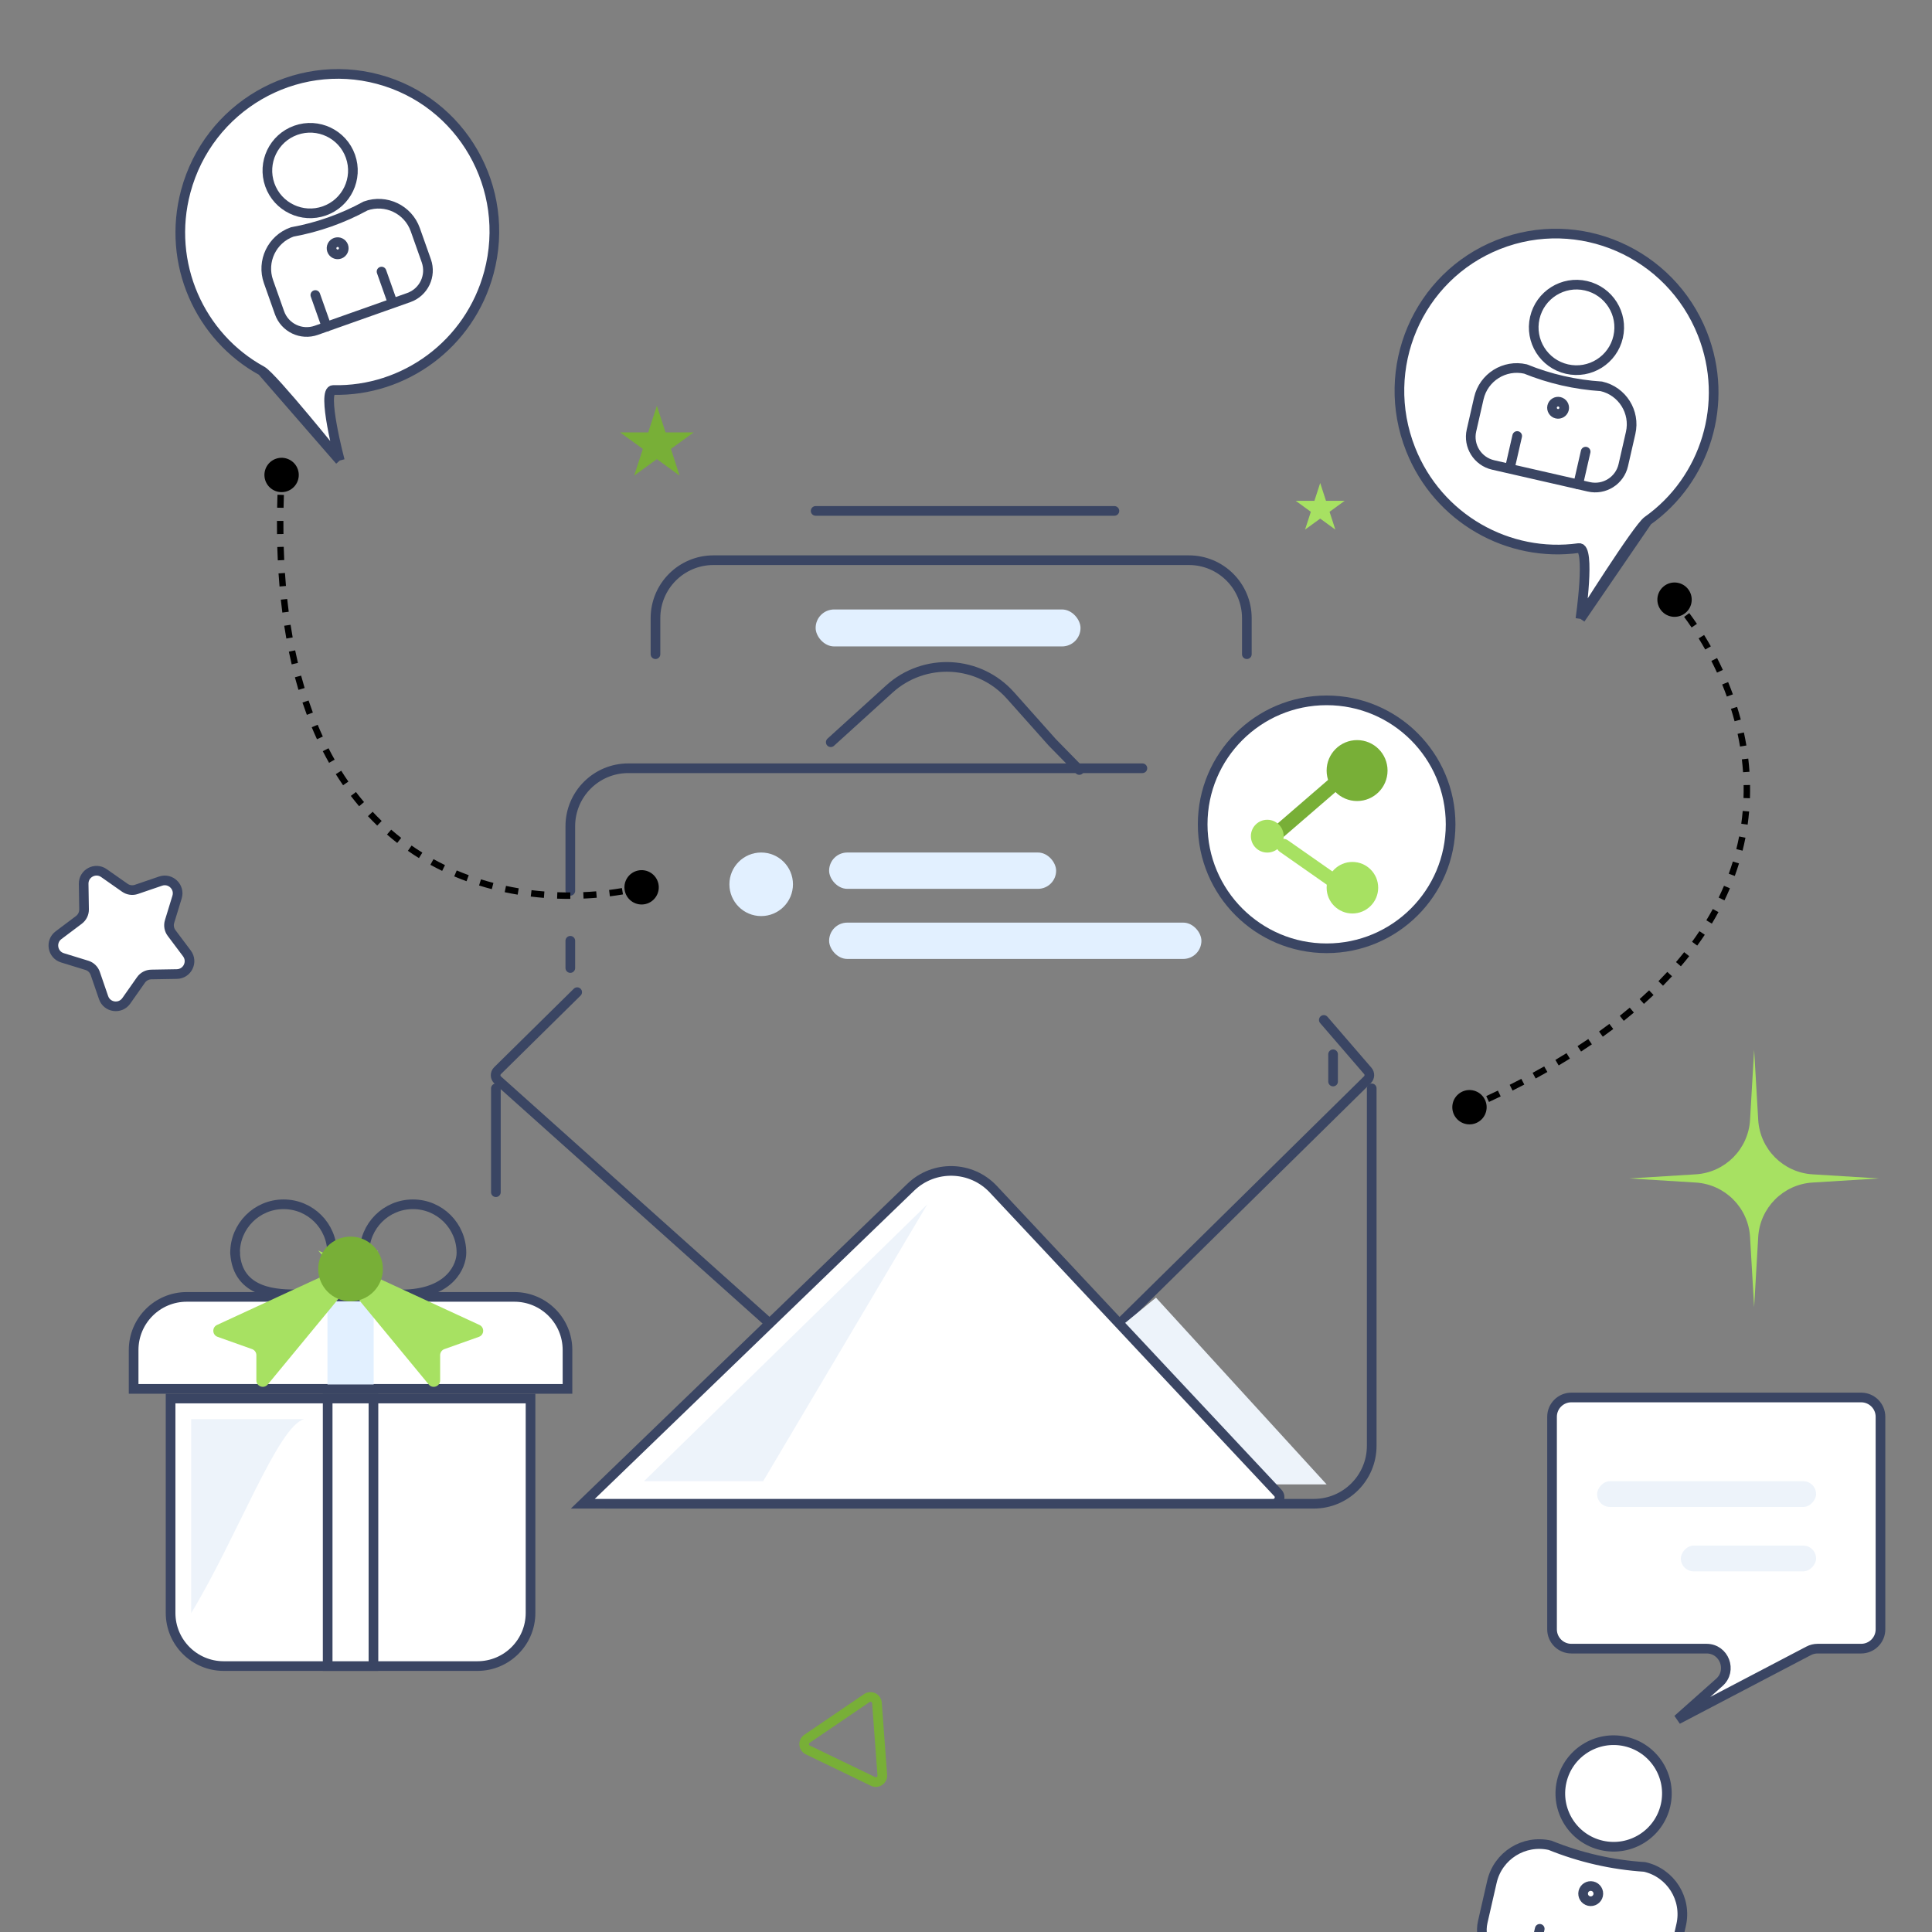 <svg width="300" height="300" viewBox="0 0 300 300" fill="none" xmlns="http://www.w3.org/2000/svg">
<rect x="0" y="0" width="300" height="300" fill="#808080" stroke="none"/>
<g clip-path="url(#clip0_1798_4315)">
<path d="M129 115.25L138.087 107C143.547 102.043 152.002 102.49 156.909 107.995L163.375 115.25L167.594 119.562M89.625 154.062L85.25 158.375L77.258 166.253C76.847 166.658 76.863 167.325 77.293 167.71L138.719 222.693C143.937 227.363 151.886 227.174 156.876 222.261L212.333 167.657C212.708 167.287 212.733 166.69 212.389 166.291L205.562 158.375" stroke="#3A4563" stroke-width="1.5" stroke-linecap="round"/>
<path d="M206 230.5L179.5 201.5L174 206L196 230.5H206Z" fill="#EDF3FA"/>
<path d="M77 169V185.125M213 169V224.5C213 229.471 208.971 233.5 204 233.5H145H111H94" stroke="#3A4563" stroke-width="1.5" stroke-linecap="round"/>
<path d="M141.428 184.344L90.5 233.5H197.693C198.568 233.5 199.021 232.455 198.422 231.816L154.246 184.666C150.811 181.001 145.042 180.856 141.428 184.344Z" fill="white" stroke="#3A4563" stroke-width="1.5" stroke-linecap="round"/>
<path d="M100 230L144 187L118.5 230H100Z" fill="#EDF3FA"/>
<path d="M102 63L103.347 67.146H107.706L104.18 69.708L105.527 73.854L102 71.292L98.473 73.854L99.82 69.708L96.294 67.146H100.653L102 63Z" fill="#78AF37"/>
<path d="M205 75L205.898 77.764H208.804L206.453 79.472L207.351 82.236L205 80.528L202.649 82.236L203.547 79.472L201.196 77.764H204.102L205 75Z" fill="#A7E162"/>
<path d="M213 128L213.898 130.764H216.804L214.453 132.472L215.351 135.236L213 133.528L210.649 135.236L211.547 132.472L209.196 130.764H212.102L213 128Z" fill="#A7E162"/>
<path d="M88.558 138.329V128.294C88.558 123.323 92.587 119.294 97.558 119.294H147.779H177.389M88.558 146.085C88.558 147.736 88.558 150.315 88.558 150.315M207 163.71C207 165.362 207 167.94 207 167.94" stroke="#3A4563" stroke-width="1.5" stroke-linecap="round"/>
<path d="M101.783 101.584V95.986C101.783 91.016 105.812 86.986 110.783 86.986H184.609C189.579 86.986 193.609 91.016 193.609 95.986V101.584" stroke="#3A4563" stroke-width="1.5" stroke-linecap="round"/>
<path d="M126.652 79.334H173.044" stroke="#3A4563" stroke-width="1.5" stroke-linecap="round"/>
<circle cx="118.196" cy="137.313" r="4.935" fill="#E2F0FF"/>
<rect x="128.744" y="143.264" width="57.811" height="5.64" rx="2.82" fill="#E2F0FF"/>
<rect x="126.652" y="94.638" width="41.13" height="5.739" rx="2.87" fill="#E2F0FF"/>
<rect x="128.744" y="132.378" width="35.251" height="5.64" rx="2.82" fill="#E2F0FF"/>
<path d="M29 201.38H79.87C84.426 201.381 88.12 205.074 88.12 209.63V215.663H20.75V209.63C20.75 205.074 24.444 201.38 29 201.38Z" fill="white" stroke="#3A4563" stroke-width="1.5" stroke-linecap="round"/>
<path d="M82.381 217.163V250.457C82.381 255.013 78.687 258.707 74.131 258.707H34.739C30.183 258.707 26.489 255.013 26.489 250.457V217.163H82.381Z" fill="white" stroke="#3A4563" stroke-width="1.5" stroke-linecap="round"/>
<rect x="50.88" y="217.163" width="7.109" height="41.544" fill="white" stroke="#3A4563" stroke-width="1.5" stroke-linecap="round"/>
<rect x="50.848" y="202.065" width="7.174" height="12.913" fill="#E2F0FF"/>
<path d="M56.587 194.533C56.587 190.372 59.959 187 64.12 187C68.28 187 71.652 190.372 71.652 194.533C71.652 196.565 69.93 200.702 63.044 200.989H46.185C43.315 200.989 36.859 200.989 36.5 194.533" stroke="#3A4563" stroke-width="1.5" stroke-linecap="round"/>
<path d="M51.565 194.533C51.565 190.372 48.193 187 44.033 187C39.873 187 36.5 190.372 36.5 194.533" stroke="#3A4563" stroke-width="1.5" stroke-linecap="round"/>
<path d="M33.705 205.735L58.739 194.174L41.579 214.982C40.983 215.706 39.808 215.284 39.808 214.346V210.431C39.808 210.008 39.541 209.63 39.143 209.489L33.789 207.585C32.944 207.284 32.891 206.11 33.705 205.735Z" fill="#A7E162"/>
<path d="M74.447 205.735L49.413 194.174L66.573 214.982C67.169 215.706 68.344 215.284 68.344 214.346V210.431C68.344 210.008 68.61 209.63 69.009 209.489L74.363 207.585C75.207 207.284 75.261 206.11 74.447 205.735Z" fill="#A7E162"/>
<circle cx="54.435" cy="197.043" r="5.022" fill="#78AF37"/>
<path d="M29.685 220.359V250.489C36.858 238.652 43.196 221.315 47.261 220.359H29.685Z" fill="#EDF3FA"/>
<circle cx="206" cy="128" r="19.25" fill="white" stroke="#3A4563" stroke-width="1.5" stroke-linecap="round"/>
<path fill-rule="evenodd" clip-rule="evenodd" d="M208.643 120.455C209.037 120.911 208.987 121.601 208.531 121.995L199.193 130.06C198.736 130.454 198.047 130.403 197.653 129.947C197.259 129.491 197.31 128.801 197.766 128.407L207.104 120.343C207.56 119.949 208.249 119.999 208.643 120.455Z" fill="#78AF37"/>
<circle cx="210.728" cy="119.653" r="4.73" fill="#78AF37"/>
<path fill-rule="evenodd" clip-rule="evenodd" d="M198.434 130.73C198.78 130.236 199.46 130.116 199.954 130.462L208.444 136.404C208.937 136.75 209.058 137.431 208.712 137.924C208.366 138.418 207.686 138.538 207.192 138.193L198.702 132.25C198.209 131.904 198.089 131.224 198.434 130.73Z" fill="#A7E162"/>
<circle cx="196.782" cy="129.84" r="2.547" fill="#A7E162"/>
<circle cx="210.001" cy="137.844" r="4.002" fill="#A7E162"/>
<path d="M264.351 51.824C268.614 62.58 264.804 74.524 255.822 80.878C254.277 81.971 245.407 96.097 245.407 96.097C245.407 96.097 247.036 84.841 245.162 85.103C234.266 86.627 223.308 80.535 219.045 69.779C214.05 57.174 220.142 42.935 232.653 37.977C245.164 33.019 259.356 39.219 264.351 51.824Z" fill="white"/>
<path d="M245.407 96.097C245.407 96.097 254.277 81.971 255.822 80.878M245.407 96.097L255.822 80.878M245.407 96.097C245.407 96.097 247.036 84.841 245.162 85.103C234.266 86.627 223.308 80.535 219.045 69.779C214.05 57.174 220.142 42.935 232.653 37.977C245.164 33.019 259.356 39.219 264.351 51.824C268.614 62.58 264.804 74.524 255.822 80.878" stroke="#3A4563" stroke-width="1.5"/>
<path d="M229.633 61.842C230.377 58.588 233.618 56.553 236.873 57.296V57.296V57.296C240.632 58.82 244.611 59.729 248.659 59.99V59.99V59.99C251.913 60.734 253.949 63.975 253.205 67.23L252.062 72.231C251.512 74.638 249.115 76.143 246.708 75.593L231.852 72.198C229.445 71.648 227.94 69.251 228.49 66.844L229.633 61.842Z" fill="white" stroke="#3A4563" stroke-width="1.5"/>
<path d="M245.057 75.216L246.219 70.132" stroke="#3A4563" stroke-width="1.5" stroke-linecap="round"/>
<path d="M234.533 72.324L235.589 67.702" stroke="#3A4563" stroke-width="1.5" stroke-linecap="round"/>
<circle cx="244.793" cy="50.839" r="6.638" transform="rotate(12.874 244.793 50.839)" fill="white" stroke="#3A4563" stroke-width="1.5"/>
<circle cx="241.941" cy="63.318" r="0.948" transform="rotate(12.874 241.941 63.318)" fill="white" stroke="#3A4563" stroke-width="1.5"/>
<path d="M28.844 29.715C25.851 40.891 31.012 52.316 40.667 57.592C42.328 58.499 52.767 71.508 52.767 71.508C52.767 71.508 49.852 60.515 51.743 60.559C62.742 60.816 72.925 53.502 75.918 42.326C79.427 29.229 71.734 15.788 58.734 12.306C45.735 8.823 32.353 16.618 28.844 29.715Z" fill="white"/>
<path d="M52.767 71.508C52.767 71.508 42.328 58.499 40.667 57.592M52.767 71.508L40.667 57.592M52.767 71.508C52.767 71.508 49.852 60.515 51.743 60.559C62.742 60.816 72.925 53.502 75.918 42.326C79.427 29.229 71.734 15.788 58.734 12.306C45.735 8.823 32.353 16.618 28.844 29.715C25.851 40.891 31.012 52.316 40.667 57.592" stroke="#3A4563" stroke-width="1.5"/>
<path d="M64.486 35.663C63.372 32.516 59.917 30.868 56.77 31.982V31.982V31.982C53.212 33.929 49.364 35.291 45.374 36.017V36.017V36.017C42.227 37.131 40.579 40.586 41.693 43.733L43.405 48.569C44.229 50.896 46.784 52.115 49.111 51.291L63.476 46.205C65.804 45.381 67.022 42.827 66.198 40.499L64.486 35.663Z" fill="white" stroke="#3A4563" stroke-width="1.5"/>
<path d="M50.707 50.726L48.966 45.81" stroke="#3A4563" stroke-width="1.5" stroke-linecap="round"/>
<path d="M60.828 46.64L59.246 42.17" stroke="#3A4563" stroke-width="1.5" stroke-linecap="round"/>
<circle cx="6.638" cy="6.638" r="6.638" transform="matrix(-0.943 0.334 0.334 0.943 52.201 18.009)" fill="white" stroke="#3A4563" stroke-width="1.5"/>
<circle cx="0.948" cy="0.948" r="0.948" transform="matrix(-0.943 0.334 0.334 0.943 53.008 37.337)" fill="white" stroke="#3A4563" stroke-width="1.5"/>
<path d="M272.381 163L273.014 173.888C273.279 178.435 276.898 182.068 281.444 182.349L291.763 182.987L281.444 183.625C276.898 183.906 273.279 187.539 273.014 192.085L272.381 202.974L271.748 192.085C271.484 187.539 267.865 183.906 263.319 183.625L253 182.987L263.319 182.349C267.865 182.068 271.484 178.435 271.748 173.888L272.381 163Z" fill="#A7E162"/>
<path d="M134.612 263.669C135.248 263.236 136.115 263.654 136.172 264.422L137.004 275.649C137.061 276.417 136.265 276.958 135.572 276.624L125.432 271.73C124.739 271.396 124.668 270.436 125.304 270.003L134.612 263.669Z" stroke="#78AF37" stroke-width="1.5" stroke-linecap="round"/>
<path d="M16.137 135.573C14.8 134.635 12.963 135.609 12.989 137.242L13.051 141.208C13.061 141.847 12.764 142.452 12.254 142.837L9.084 145.222C7.78 146.204 8.138 148.251 9.699 148.731L13.49 149.898C14.101 150.086 14.585 150.555 14.793 151.16L16.082 154.911C16.613 156.455 18.67 156.747 19.61 155.411L21.891 152.166C22.258 151.643 22.854 151.327 23.493 151.317L27.459 151.25C29.092 151.222 30.005 149.355 29.025 148.049L26.644 144.877C26.26 144.366 26.144 143.702 26.331 143.091L27.493 139.298C27.971 137.737 26.478 136.291 24.933 136.82L21.18 138.104C20.575 138.311 19.908 138.217 19.384 137.85L16.137 135.573Z" fill="white" stroke="#3A4563" stroke-width="1.5"/>
<path d="M292 220C292 218.343 290.657 217 289 217H244C242.343 217 241 218.343 241 220V253C241 254.657 242.343 256 244 256H260.5H264.984C267.743 256 269.039 259.41 266.977 261.242L260.5 267L280.846 256.343C281.276 256.118 281.753 256 282.238 256H289C290.657 256 292 254.657 292 253V220Z" fill="white" stroke="#3A4563" stroke-width="1.5"/>
<rect width="34" height="4" rx="2" transform="matrix(-1 0 0 1 282 230)" fill="#EDF3FA"/>
<rect width="21" height="4" rx="2" transform="matrix(-1 0 0 1 282 240)" fill="#EDF3FA"/>
<path d="M231.666 292.203C232.593 288.147 236.633 285.61 240.69 286.537V286.537V286.537C245.375 288.436 250.335 289.57 255.379 289.895V289.895V289.895C259.436 290.822 261.973 294.862 261.046 298.918L259.621 305.152C258.935 308.152 255.948 310.028 252.948 309.342L234.431 305.11C231.432 304.425 229.556 301.437 230.241 298.437L231.666 292.203Z" fill="white" stroke="#3A4563" stroke-width="1.5"/>
<path d="M237.773 305.268L239.089 299.507" stroke="#3A4563" stroke-width="1.5" stroke-linecap="round"/>
<circle cx="250.561" cy="278.488" r="8.273" transform="rotate(12.874 250.561 278.488)" fill="white" stroke="#3A4563" stroke-width="1.5"/>
<circle cx="247.006" cy="294.042" r="1.182" transform="rotate(12.874 247.006 294.042)" fill="white" stroke="#3A4563" stroke-width="1.5"/>
<path d="M97.03 138.385C96.698 136.95 97.591 135.518 99.026 135.185C100.461 134.853 101.893 135.746 102.226 137.181C102.558 138.616 101.665 140.048 100.23 140.381C98.795 140.713 97.363 139.82 97.03 138.385ZM41.128 74.354C40.796 72.919 41.689 71.487 43.124 71.154C44.559 70.822 45.992 71.715 46.324 73.15C46.657 74.584 45.763 76.017 44.328 76.35C42.894 76.682 41.461 75.789 41.128 74.354ZM43.726 73.752L44.225 73.78C44.206 74.127 44.188 74.472 44.171 74.815L43.672 74.791L43.172 74.767C43.189 74.421 43.208 74.073 43.227 73.724L43.726 73.752ZM43.587 76.838L44.086 76.855C44.063 77.528 44.045 78.195 44.032 78.854L43.532 78.844L43.032 78.834C43.045 78.17 43.063 77.499 43.087 76.821L43.587 76.838ZM43.507 80.889L44.007 80.891C44.005 81.576 44.007 82.252 44.016 82.921L43.516 82.928L43.016 82.934C43.007 82.259 43.005 81.577 43.007 80.887L43.507 80.889ZM43.557 84.923L44.056 84.909C44.077 85.603 44.103 86.288 44.135 86.965L43.636 86.989L43.136 87.012C43.104 86.329 43.077 85.638 43.057 84.938L43.557 84.923ZM43.75 89.004L44.249 88.971C44.294 89.652 44.345 90.324 44.403 90.988L43.904 91.031L43.406 91.074C43.349 90.404 43.297 89.725 43.251 89.037L43.75 89.004ZM44.101 93.061L44.598 93.008C44.671 93.678 44.749 94.339 44.834 94.991L44.338 95.055L43.842 95.12C43.757 94.46 43.677 93.792 43.604 93.115L44.101 93.061ZM44.627 97.091L45.121 97.015C45.223 97.679 45.332 98.334 45.448 98.979L44.956 99.067L44.463 99.155C44.346 98.502 44.236 97.84 44.133 97.167L44.627 97.091ZM45.345 101.087L45.834 100.986C45.971 101.647 46.114 102.298 46.265 102.937L45.778 103.052L45.291 103.166C45.139 102.517 44.993 101.858 44.855 101.189L45.345 101.087ZM46.276 105.04L46.759 104.911C46.933 105.564 47.114 106.205 47.302 106.834L46.823 106.977L46.344 107.121C46.153 106.481 45.969 105.831 45.793 105.168L46.276 105.04ZM47.442 108.93L47.916 108.771C48.131 109.409 48.353 110.036 48.582 110.649L48.114 110.824L47.645 110.999C47.412 110.375 47.186 109.738 46.968 109.089L47.442 108.93ZM48.867 112.733L49.328 112.541C49.587 113.164 49.855 113.773 50.13 114.369L49.676 114.579L49.221 114.788C48.941 114.181 48.669 113.56 48.405 112.925L48.867 112.733ZM50.568 116.417L51.014 116.189C51.322 116.793 51.639 117.383 51.964 117.957L51.529 118.203L51.094 118.449C50.762 117.862 50.438 117.261 50.123 116.644L50.568 116.417ZM52.564 119.944L52.988 119.679C53.349 120.257 53.718 120.818 54.096 121.365L53.684 121.649L53.273 121.933C52.887 121.374 52.509 120.8 52.14 120.209L52.564 119.944ZM54.874 123.286L55.271 122.983C55.682 123.521 56.101 124.043 56.528 124.548L56.146 124.871L55.764 125.193C55.327 124.675 54.897 124.141 54.476 123.589L54.874 123.286ZM57.498 126.392L57.864 126.051C58.324 126.543 58.792 127.018 59.267 127.476L58.92 127.836L58.573 128.196C58.086 127.726 57.605 127.239 57.133 126.734L57.498 126.392ZM60.417 129.206L60.745 128.829C61.255 129.272 61.773 129.697 62.297 130.105L61.989 130.5L61.682 130.894C61.144 130.475 60.613 130.039 60.089 129.584L60.417 129.206ZM63.624 131.705L63.91 131.295C64.461 131.679 65.018 132.046 65.581 132.395L65.317 132.82L65.053 133.245C64.476 132.886 63.904 132.51 63.338 132.115L63.624 131.705ZM67.071 133.847L67.312 133.409C67.902 133.734 68.497 134.042 69.095 134.332L68.877 134.782L68.659 135.232C68.045 134.934 67.435 134.619 66.83 134.285L67.071 133.847ZM70.727 135.622L70.922 135.162C71.54 135.424 72.162 135.67 72.787 135.898L72.614 136.368L72.442 136.837C71.803 136.603 71.166 136.351 70.531 136.083L70.727 135.622ZM74.537 137.02L74.686 136.543C75.329 136.744 75.973 136.929 76.618 137.097L76.492 137.581L76.365 138.065C75.705 137.892 75.046 137.703 74.387 137.497L74.537 137.02ZM78.47 138.05L78.574 137.561C79.233 137.702 79.892 137.826 80.549 137.936L80.466 138.429L80.384 138.922C79.713 138.81 79.04 138.683 78.366 138.539L78.47 138.05ZM82.476 138.72L82.537 138.223C83.206 138.306 83.873 138.373 84.535 138.425L84.495 138.924L84.456 139.422C83.779 139.368 83.099 139.3 82.415 139.216L82.476 138.72ZM86.524 139.043L86.543 138.544C87.22 138.569 87.891 138.581 88.556 138.579L88.558 139.079L88.559 139.579C87.881 139.581 87.196 139.569 86.505 139.543L86.524 139.043ZM90.591 139.031L90.569 138.532C91.248 138.502 91.918 138.459 92.578 138.403L92.62 138.901L92.662 139.399C91.989 139.456 91.305 139.5 90.613 139.531L90.591 139.031ZM94.642 138.688L94.579 138.192C95.256 138.106 95.92 138.008 96.569 137.898L96.653 138.391L96.736 138.884C96.073 138.996 95.395 139.097 94.704 139.184L94.642 138.688ZM98.649 138.006L98.543 137.518C98.871 137.447 99.193 137.373 99.511 137.297L99.628 137.783L99.745 138.269C99.419 138.347 99.089 138.423 98.754 138.495L98.649 138.006Z" fill="black"/>
<path d="M261.734 95.161C260.605 96.106 258.923 95.957 257.978 94.828C257.033 93.698 257.182 92.016 258.311 91.071C259.441 90.126 261.123 90.275 262.068 91.405C263.013 92.534 262.864 94.216 261.734 95.161ZM229.892 173.971C228.762 174.917 227.08 174.767 226.135 173.638C225.19 172.508 225.339 170.827 226.469 169.881C227.598 168.936 229.28 169.085 230.225 170.215C231.17 171.344 231.021 173.026 229.892 173.971ZM228.18 171.926L227.979 171.468C228.297 171.329 228.614 171.189 228.928 171.049L229.132 171.505L229.336 171.962C229.019 172.103 228.701 172.244 228.381 172.384L228.18 171.926ZM230.996 170.656L230.786 170.202C231.396 169.919 231.999 169.634 232.593 169.347L232.81 169.798L233.027 170.248C232.429 170.537 231.822 170.824 231.207 171.109L230.996 170.656ZM234.646 168.895L234.421 168.448C235.033 168.141 235.635 167.833 236.228 167.523L236.46 167.966L236.691 168.409C236.093 168.722 235.486 169.033 234.87 169.342L234.646 168.895ZM238.221 167.027L237.983 166.588C238.592 166.256 239.192 165.923 239.781 165.589L240.028 166.023L240.275 166.458C239.68 166.796 239.075 167.132 238.46 167.467L238.221 167.027ZM241.774 165.01L241.519 164.58C242.106 164.232 242.682 163.882 243.248 163.531L243.512 163.956L243.776 164.381C243.204 164.736 242.622 165.089 242.029 165.44L241.774 165.01ZM245.234 162.863L244.961 162.443C245.527 162.076 246.081 161.707 246.624 161.337L246.906 161.75L247.187 162.163C246.638 162.538 246.078 162.91 245.506 163.282L245.234 162.863ZM248.591 160.572L248.3 160.166C248.846 159.774 249.381 159.381 249.904 158.986L250.205 159.385L250.506 159.785C249.977 160.184 249.435 160.582 248.882 160.979L248.591 160.572ZM251.831 158.125L251.52 157.734C252.048 157.313 252.563 156.891 253.065 156.468L253.387 156.851L253.709 157.233C253.2 157.662 252.678 158.09 252.143 158.516L251.831 158.125ZM254.935 155.508L254.602 155.135C255.106 154.685 255.596 154.233 256.072 153.781L256.416 154.143L256.761 154.506C256.277 154.965 255.78 155.424 255.269 155.881L254.935 155.508ZM257.878 152.709L257.522 152.358C257.995 151.878 258.453 151.397 258.897 150.915L259.264 151.253L259.632 151.592C259.181 152.082 258.715 152.572 258.234 153.06L257.878 152.709ZM260.626 149.719L260.246 149.394C260.685 148.881 261.108 148.367 261.515 147.852L261.907 148.163L262.299 148.473C261.884 148.998 261.453 149.522 261.006 150.044L260.626 149.719ZM263.143 146.536L262.739 146.241C263.138 145.693 263.52 145.144 263.886 144.594L264.302 144.871L264.719 145.148C264.345 145.709 263.955 146.27 263.547 146.83L263.143 146.536ZM265.387 143.161L264.959 142.903C265.311 142.319 265.645 141.736 265.962 141.153L266.401 141.391L266.841 141.629C266.517 142.226 266.175 142.823 265.815 143.42L265.387 143.161ZM267.324 139.59L266.874 139.373C267.168 138.763 267.444 138.153 267.702 137.544L268.162 137.739L268.623 137.934C268.359 138.558 268.076 139.182 267.774 139.807L267.324 139.59ZM268.908 135.844L268.439 135.673C268.67 135.04 268.882 134.407 269.076 133.777L269.554 133.923L270.031 134.07C269.832 134.718 269.615 135.366 269.378 136.016L268.908 135.844ZM270.099 131.969L269.614 131.847C269.778 131.192 269.924 130.538 270.051 129.886L270.542 129.982L271.033 130.077C270.902 130.746 270.753 131.418 270.584 132.091L270.099 131.969ZM270.878 127.979L270.383 127.909C270.476 127.244 270.552 126.581 270.609 125.921L271.107 125.965L271.605 126.008C271.546 126.685 271.469 127.366 271.373 128.049L270.878 127.979ZM271.23 123.936L270.731 123.919C270.754 123.245 270.759 122.576 270.748 121.911L271.248 121.902L271.748 121.894C271.76 122.576 271.754 123.262 271.73 123.953L271.23 123.936ZM271.161 119.873L270.662 119.907C270.616 119.236 270.554 118.57 270.476 117.91L270.973 117.852L271.469 117.793C271.549 118.469 271.613 119.151 271.66 119.839L271.161 119.873ZM270.686 115.842L270.192 115.925C270.081 115.26 269.954 114.602 269.813 113.95L270.302 113.845L270.791 113.739C270.935 114.405 271.065 115.079 271.179 115.76L270.686 115.842ZM269.826 111.868L269.343 111.996C269.17 111.345 268.984 110.701 268.785 110.066L269.262 109.916L269.739 109.767C269.942 110.416 270.133 111.074 270.309 111.74L269.826 111.868ZM268.612 107.992L268.142 108.162C267.913 107.528 267.671 106.903 267.419 106.288L267.881 106.098L268.344 105.909C268.602 106.536 268.848 107.174 269.082 107.822L268.612 107.992ZM267.071 104.235L266.617 104.444C266.334 103.829 266.04 103.224 265.738 102.632L266.183 102.405L266.628 102.178C266.937 102.782 267.236 103.398 267.525 104.026L267.071 104.235ZM265.222 100.613L264.786 100.858C264.453 100.266 264.111 99.688 263.763 99.125L264.188 98.862L264.614 98.599C264.969 99.174 265.317 99.764 265.657 100.368L265.222 100.613ZM263.084 97.155L262.67 97.435C262.288 96.87 261.9 96.322 261.508 95.793L261.91 95.496L262.312 95.198C262.712 95.739 263.108 96.298 263.498 96.875L263.084 97.155ZM260.665 93.889L260.277 94.204C260.065 93.944 259.854 93.689 259.642 93.44L260.023 93.116L260.404 92.792C260.621 93.047 260.837 93.308 261.053 93.574L260.665 93.889Z" fill="black"/>
</g>
<defs>
<clipPath id="clip0_1798_4315">
<rect width="300" height="300" fill="white"/>
</clipPath>
</defs>
</svg>
